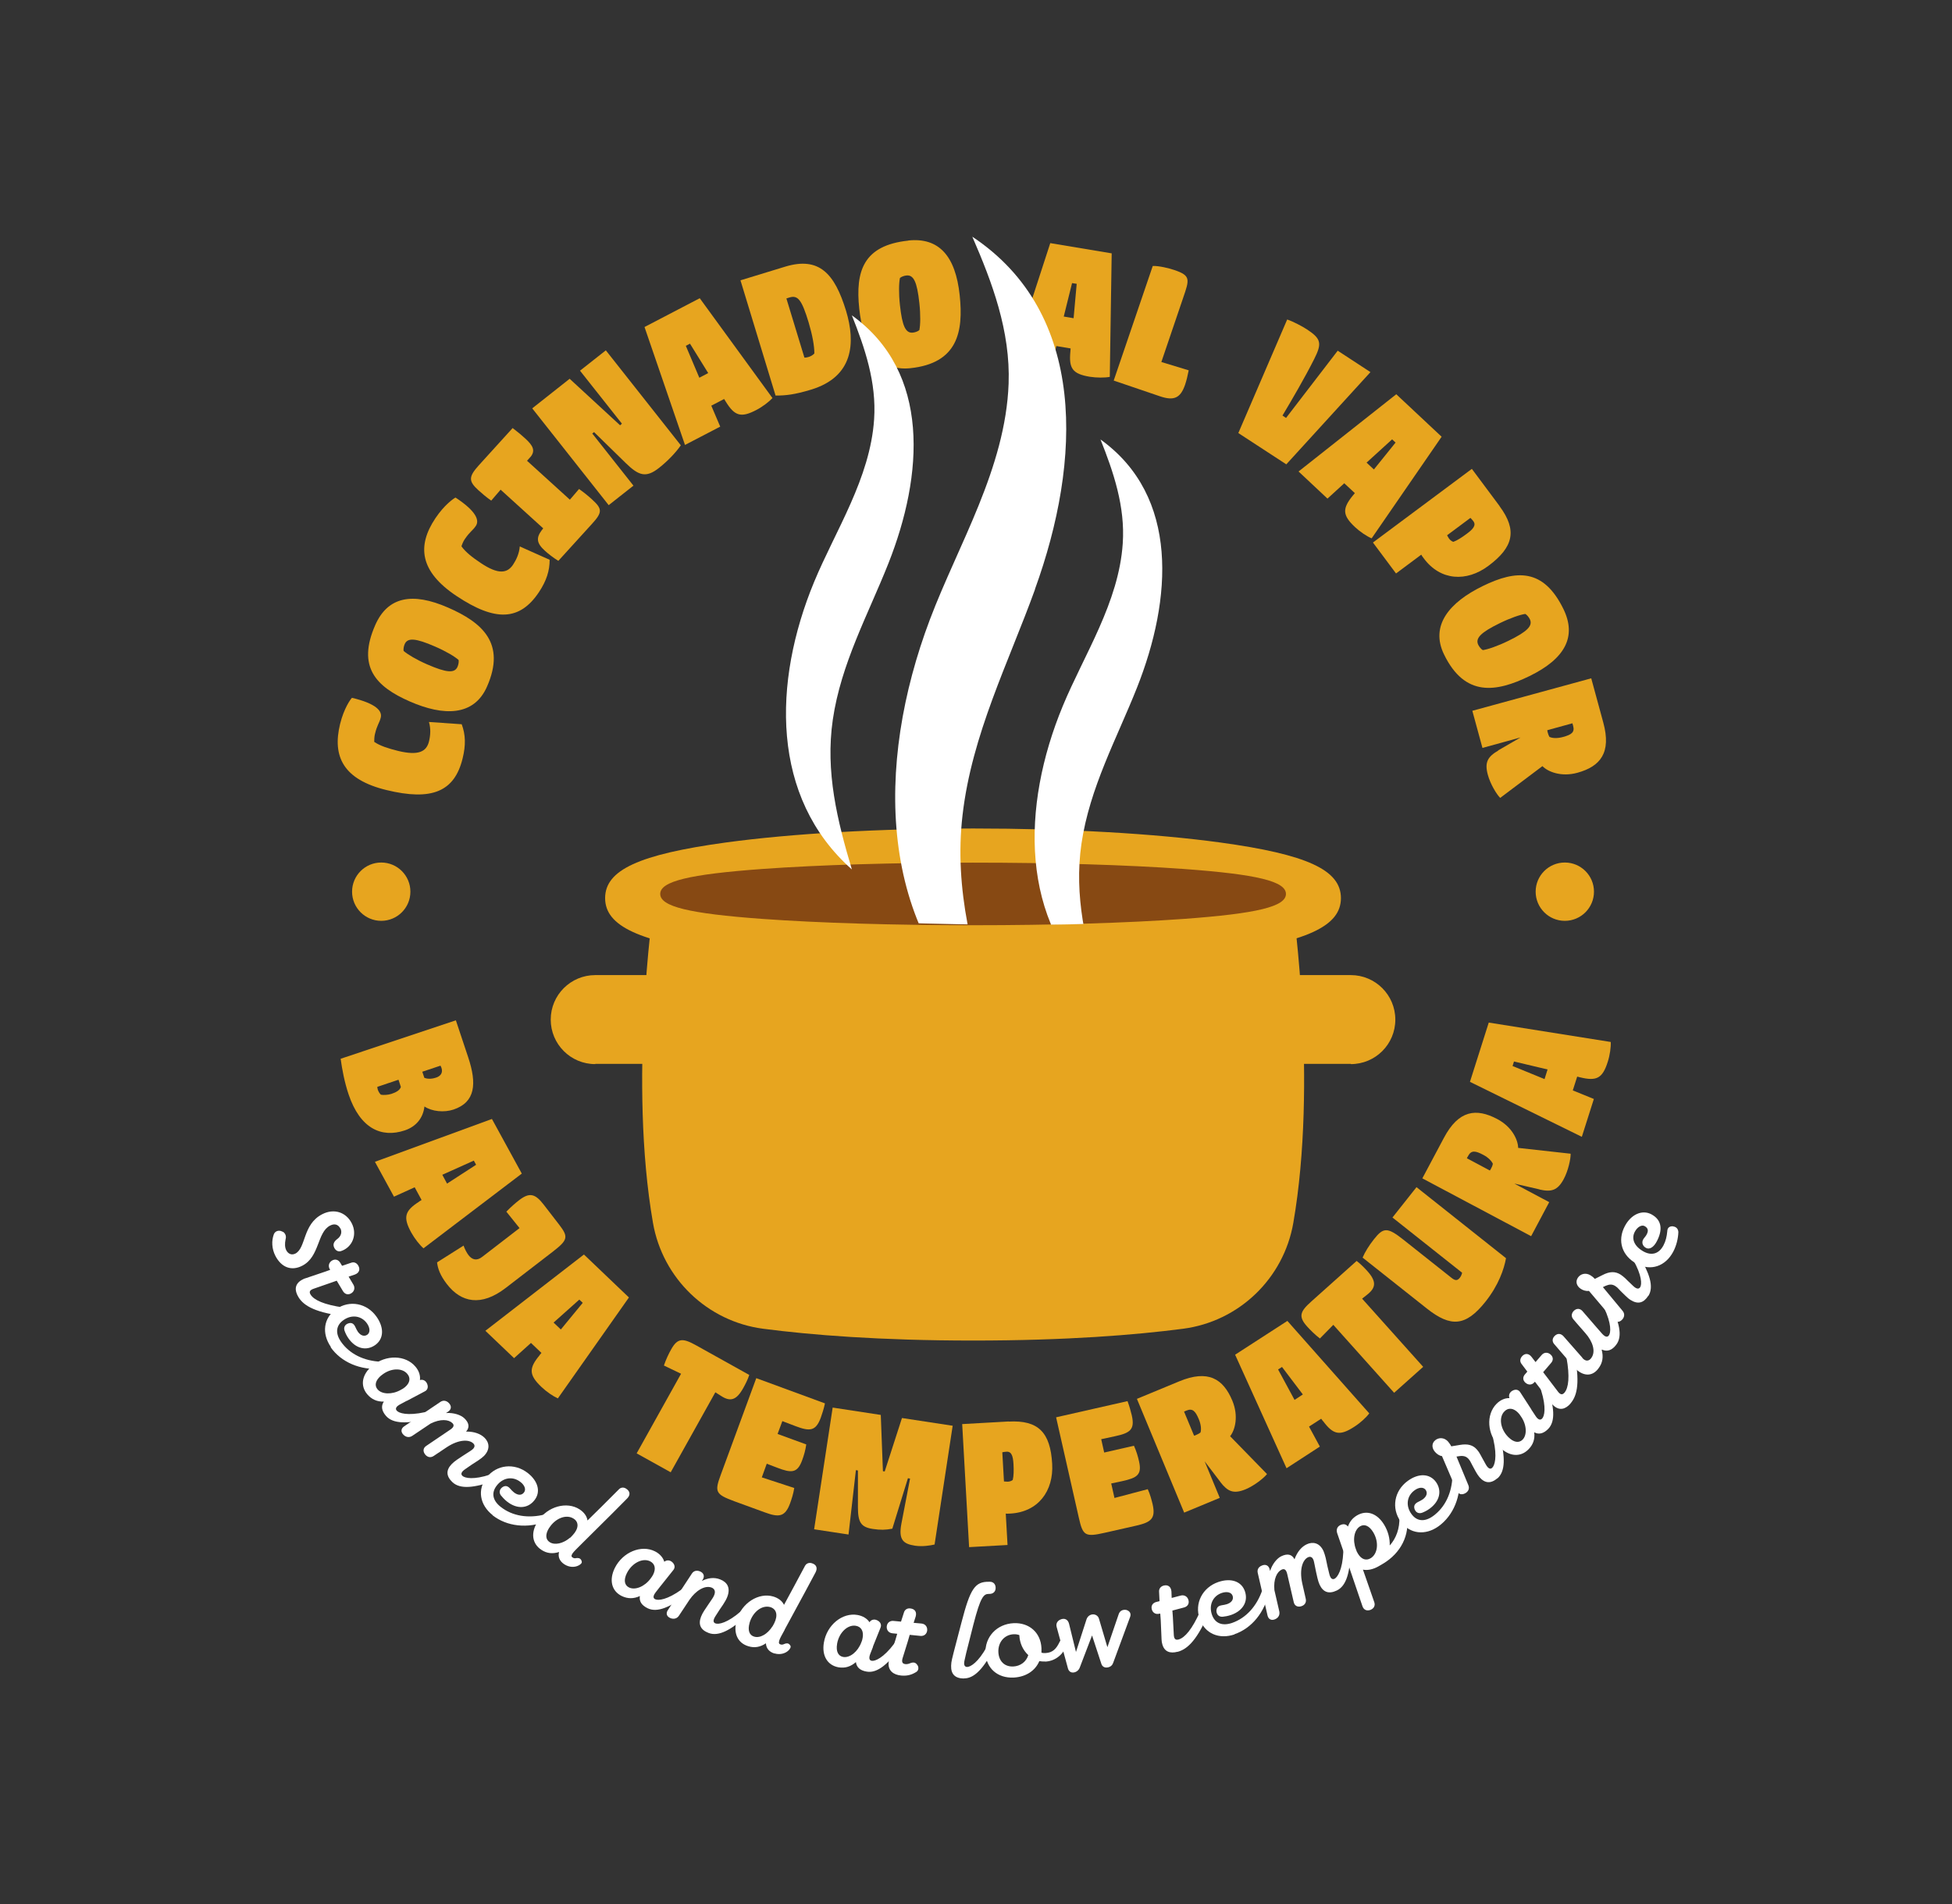 <?xml version="1.0" encoding="UTF-8" standalone="no"?>
<!DOCTYPE svg PUBLIC "-//W3C//DTD SVG 1.1//EN" "http://www.w3.org/Graphics/SVG/1.1/DTD/svg11.dtd">
<svg width="100%" height="100%" viewBox="0 0 164 160" version="1.1" xmlns="http://www.w3.org/2000/svg" xmlns:xlink="http://www.w3.org/1999/xlink" xml:space="preserve" xmlns:serif="http://www.serif.com/" style="fill-rule:evenodd;clip-rule:evenodd;stroke-linejoin:round;stroke-miterlimit:2;">
    <rect x="0" y="0" width="164" height="160" fill="#333333" stroke="none"/>
    <g id="Disseny_sobre">
        <path d="M28.6,103.24C28.41,102.88 28.1,102.8 27.73,102.99C26.63,103.56 26.87,105.6 25.4,106.36C24.5,106.83 23.65,106.52 23.14,105.54C22.83,104.94 22.8,104.27 23.01,103.71C23.12,103.45 23.42,103.34 23.71,103.49C23.82,103.52 23.9,103.6 23.96,103.71C24.03,103.84 24.04,103.99 23.99,104.16C23.92,104.5 23.93,104.83 24.05,105.06C24.22,105.39 24.52,105.49 24.82,105.34C25.72,104.87 25.42,102.89 27.06,102.04C28.04,101.53 29.06,101.84 29.55,102.79C30.04,103.74 29.61,104.81 28.66,105.13C28.41,105.22 28.15,105.07 28.05,104.77C27.97,104.54 28.06,104.32 28.36,104.1C28.65,103.88 28.76,103.54 28.6,103.22L28.6,103.24Z" style="fill:white;fill-rule:nonzero;"/>
        <path d="M25.07,108.99C24.73,108.43 24.76,107.91 25.33,107.57C25.44,107.51 25.56,107.44 25.69,107.41L27.23,106.89L27.74,106.71L27.71,106.66C27.55,106.39 27.63,106.09 27.89,105.93C28.16,105.77 28.43,105.85 28.59,106.12L28.74,106.37L29.51,106.11C29.73,106.03 29.96,106.11 30.1,106.35C30.28,106.66 30.19,106.97 29.8,107.11L29.29,107.28L29.69,107.95C29.85,108.22 29.77,108.52 29.51,108.68C29.24,108.84 28.97,108.76 28.81,108.49L28.29,107.62L27.78,107.8L26.34,108.3C26.06,108.4 25.94,108.54 26.09,108.78C26.37,109.25 27.24,109.64 28.84,109.87C29.06,109.9 29.18,110.06 29.12,110.29C29.06,110.55 28.84,110.59 28.72,110.57C26.22,110.25 25.43,109.59 25.07,108.99Z" style="fill:white;fill-rule:nonzero;"/>
        <path d="M27.8,113.19C27.01,112.05 27.18,110.75 28.24,110.01C29.37,109.22 30.84,109.5 31.65,110.67C32.29,111.59 32.24,112.52 31.52,113.03C30.77,113.55 29.88,113.33 29.28,112.47C29.11,112.23 29.02,112.02 28.95,111.83C28.85,111.55 28.98,111.3 29.26,111.21C29.52,111.12 29.71,111.21 29.84,111.48C29.92,111.65 29.99,111.8 30.06,111.9C30.29,112.23 30.59,112.34 30.86,112.16C31.12,111.97 31.09,111.59 30.84,111.22C30.38,110.56 29.55,110.44 28.86,110.93C28.23,111.37 28.15,112.03 28.65,112.75C29.36,113.77 30.57,114.37 32.02,114.43C32.18,114.44 32.3,114.55 32.29,114.72C32.29,114.89 32.19,115.02 32.02,115.02C30.27,115.16 28.66,114.47 27.78,113.21L27.8,113.19Z" style="fill:white;fill-rule:nonzero;"/>
        <path d="M34.18,117.71L33.62,118.01C33.28,118.19 33.19,118.37 33.33,118.54C33.51,118.75 34.22,118.99 35.7,118.67C35.88,118.62 36.02,118.71 36.07,118.9C36.11,119.09 36.04,119.21 35.87,119.25C34.27,119.63 33.02,119.68 32.42,118.97C32.06,118.55 32,118.15 32.25,117.78C31.68,117.8 31.22,117.59 30.86,117.17C30.24,116.44 30.41,115.5 31.26,114.78C32.42,113.81 34.09,113.86 34.91,114.85C35.21,115.2 35.33,115.62 35.28,115.97C35.52,115.9 35.76,116 35.88,116.27C36,116.54 35.94,116.81 35.67,116.93L34.18,117.72L34.18,117.71ZM32.04,115.57C31.54,115.99 31.44,116.42 31.72,116.75C32.08,117.18 32.95,117.21 33.68,116.79C33.81,116.73 33.92,116.65 34.02,116.57C34.44,116.22 34.52,115.8 34.22,115.45C33.77,114.91 32.77,114.96 32.04,115.58L32.04,115.57Z" style="fill:white;fill-rule:nonzero;"/>
        <path d="M37.48,118.74C38.12,118.7 38.72,118.9 39.01,119.18C39.42,119.57 39.47,119.95 39.16,120.3C39.86,120.29 40.38,120.5 40.7,120.81C41.09,121.19 41.22,121.76 40.67,122.34C40.55,122.46 40.39,122.58 40.2,122.71L39.6,123.1L39.08,123.46C38.76,123.68 38.69,123.87 38.85,124.02C39.05,124.21 39.79,124.38 41.22,123.9C41.4,123.83 41.55,123.91 41.62,124.09C41.68,124.28 41.62,124.4 41.46,124.46C39.91,125 38.67,125.19 38,124.54C37.48,124.04 37.46,123.54 37.95,123.03C38.07,122.91 38.22,122.78 38.4,122.66L38.85,122.36L39.53,121.92C39.97,121.65 39.9,121.42 39.76,121.29C39.43,120.97 38.59,120.92 37.54,121.61L36.45,122.34C36.19,122.52 35.91,122.47 35.71,122.21C35.52,121.96 35.54,121.67 35.83,121.49L37.81,120.15C38.2,119.9 38.14,119.71 38,119.58C37.69,119.28 37.01,119.21 36.17,119.63L34.65,120.65C34.42,120.81 34.14,120.8 33.91,120.58C33.65,120.33 33.68,120.04 33.97,119.85L37.01,117.8C37.24,117.65 37.49,117.69 37.69,117.88C37.96,118.14 37.94,118.44 37.63,118.64L37.49,118.73L37.48,118.74Z" style="fill:white;fill-rule:nonzero;"/>
        <path d="M41.39,127.32C40.3,126.46 40.09,125.17 40.88,124.15C41.73,123.07 43.22,122.91 44.34,123.78C45.22,124.47 45.45,125.38 44.9,126.07C44.34,126.79 43.42,126.83 42.6,126.18C42.37,126 42.22,125.82 42.09,125.67C41.91,125.43 41.96,125.16 42.2,124.98C42.43,124.82 42.64,124.85 42.84,125.07C42.96,125.21 43.08,125.33 43.18,125.41C43.5,125.66 43.82,125.68 44.02,125.42C44.22,125.17 44.08,124.8 43.72,124.53C43.08,124.03 42.26,124.16 41.74,124.83C41.26,125.44 41.38,126.09 42.07,126.63C43.05,127.4 44.38,127.62 45.79,127.26C45.95,127.22 46.09,127.29 46.13,127.46C46.18,127.62 46.12,127.77 45.96,127.83C44.33,128.47 42.59,128.28 41.38,127.33L41.39,127.32Z" style="fill:white;fill-rule:nonzero;"/>
        <path d="M47.41,131.45C47.03,131.2 46.86,130.84 46.97,130.42C46.43,130.59 45.94,130.54 45.49,130.24C44.69,129.72 44.57,128.78 45.19,127.83C46,126.58 47.63,126.14 48.7,126.84C49.08,127.09 49.31,127.42 49.36,127.77L50.53,126.62L52,125.15C52.16,124.98 52.41,124.96 52.61,125.1C52.95,125.32 52.98,125.63 52.69,125.92L51.42,127.2L48.81,129.79L48.38,130.22C48.25,130.36 48.16,130.45 48.1,130.54C47.97,130.74 48.01,130.83 48.12,130.89C48.21,130.95 48.31,130.96 48.42,130.93C48.58,130.91 48.75,130.93 48.84,131.11C48.92,131.27 48.9,131.38 48.65,131.53C48.3,131.73 47.82,131.72 47.41,131.45ZM46.15,128.37C45.8,128.91 45.82,129.36 46.18,129.59C46.61,129.87 47.31,129.71 47.89,129.22L47.91,129.22L48.12,129C48.63,128.45 48.65,127.91 48.2,127.62C47.59,127.22 46.67,127.57 46.15,128.38L46.15,128.37Z" style="fill:white;fill-rule:nonzero;"/>
        <path d="M55.49,133.29L55.1,133.79C54.86,134.1 54.85,134.3 55.05,134.39C55.3,134.51 56.05,134.45 57.28,133.56C57.43,133.44 57.59,133.47 57.71,133.62C57.82,133.78 57.81,133.91 57.67,134.02C56.36,135.01 55.24,135.56 54.4,135.14C53.9,134.89 53.69,134.56 53.76,134.12C53.24,134.36 52.74,134.36 52.24,134.12C51.38,133.7 51.16,132.77 51.65,131.77C52.32,130.42 53.88,129.79 55.02,130.36C55.43,130.56 55.72,130.9 55.81,131.24C56.01,131.08 56.26,131.08 56.48,131.27C56.7,131.47 56.75,131.74 56.55,131.96L55.5,133.28L55.49,133.29ZM52.67,132.19C52.38,132.77 52.46,133.21 52.85,133.4C53.36,133.65 54.16,133.33 54.66,132.65C54.75,132.54 54.82,132.42 54.88,132.31C55.12,131.82 55.03,131.41 54.62,131.2C53.99,130.89 53.1,131.34 52.67,132.19Z" style="fill:white;fill-rule:nonzero;"/>
        <path d="M58.96,132.86C59.44,132.6 60,132.52 60.5,132.72C61.1,132.95 61.4,133.43 61.1,134.2C61.03,134.38 60.91,134.6 60.75,134.84L60.45,135.28L60.11,135.81C59.9,136.14 59.9,136.34 60.11,136.42C60.37,136.52 61.11,136.39 62.25,135.4C62.39,135.27 62.56,135.28 62.69,135.42C62.82,135.57 62.81,135.7 62.69,135.82C61.47,136.92 60.4,137.56 59.53,137.22C58.85,136.96 58.65,136.5 58.9,135.85C58.96,135.69 59.06,135.51 59.17,135.34L59.47,134.89L59.83,134.36C59.91,134.25 59.96,134.15 60.01,134.03C60.14,133.7 60.01,133.5 59.79,133.41C59.22,133.19 58.46,133.66 57.93,134.43L57.05,135.76C56.9,136 56.63,136.09 56.34,135.98C56.01,135.85 55.92,135.57 56.12,135.29L58.13,132.23C58.28,132 58.53,131.94 58.79,132.04C59.13,132.17 59.23,132.46 59.03,132.76L58.97,132.85L58.96,132.86Z" style="fill:white;fill-rule:nonzero;"/>
        <path d="M65.07,138.95C64.64,138.82 64.37,138.53 64.35,138.09C63.88,138.41 63.4,138.5 62.88,138.34C61.96,138.07 61.58,137.21 61.9,136.12C62.32,134.69 63.75,133.8 64.97,134.16C65.4,134.29 65.72,134.54 65.87,134.86L66.65,133.42L67.63,131.59C67.74,131.38 67.97,131.29 68.2,131.36C68.59,131.47 68.71,131.76 68.52,132.13L67.67,133.72L65.92,136.95L65.93,136.95L65.64,137.48C65.55,137.65 65.5,137.76 65.47,137.86C65.4,138.09 65.47,138.16 65.59,138.19C65.69,138.22 65.79,138.2 65.89,138.15C66.04,138.09 66.21,138.05 66.34,138.2C66.46,138.33 66.47,138.44 66.28,138.66C66,138.95 65.54,139.08 65.07,138.94L65.07,138.95ZM62.98,136.37C62.8,136.99 62.95,137.41 63.36,137.53C63.86,137.68 64.48,137.32 64.89,136.68L64.91,136.66L65.05,136.4C65.38,135.73 65.24,135.21 64.72,135.05C64.02,134.85 63.25,135.45 62.98,136.36L62.98,136.37Z" style="fill:white;fill-rule:nonzero;"/>
        <path d="M73.35,138.38L73.12,138.97C72.98,139.33 73.03,139.53 73.24,139.56C73.51,139.61 74.22,139.33 75.13,138.12C75.24,137.96 75.41,137.94 75.56,138.05C75.72,138.17 75.74,138.3 75.63,138.45C74.66,139.77 73.74,140.63 72.82,140.47C72.27,140.38 71.97,140.12 71.91,139.67C71.48,140.05 71,140.2 70.46,140.11C69.52,139.95 69.03,139.13 69.22,138.03C69.47,136.54 70.78,135.49 72.04,135.71C72.5,135.79 72.86,136.02 73.05,136.32C73.19,136.11 73.44,136.03 73.7,136.16C73.97,136.29 74.09,136.53 73.97,136.8L73.34,138.37L73.35,138.38ZM70.33,138.14C70.22,138.78 70.43,139.17 70.85,139.24C71.41,139.33 72.08,138.79 72.37,138C72.43,137.87 72.46,137.73 72.48,137.61C72.57,137.08 72.36,136.7 71.91,136.62C71.22,136.5 70.49,137.19 70.33,138.13L70.33,138.14Z" style="fill:white;fill-rule:nonzero;"/>
        <path d="M76.75,136.37L77.42,136.43C77.73,136.46 77.92,136.69 77.9,137C77.87,137.31 77.64,137.5 77.33,137.47L76.43,137.38L76.28,137.9L75.83,139.35C75.75,139.63 75.79,139.81 76.07,139.84C76.2,139.85 76.33,139.83 76.48,139.76C76.76,139.65 76.96,139.71 77.09,139.95L77.1,139.95C77.21,140.16 77.16,140.39 76.98,140.5C76.55,140.77 76.17,140.84 75.71,140.8C75.07,140.74 74.59,140.39 74.66,139.7C74.66,139.6 74.69,139.48 74.73,139.36L75.23,137.81L75.38,137.29L74.98,137.25C74.67,137.22 74.48,136.99 74.5,136.68C74.53,136.37 74.76,136.18 75.07,136.21L75.7,136.27L75.95,135.49C76.02,135.26 76.23,135.13 76.47,135.16C76.87,135.2 77.04,135.46 76.93,135.85L76.76,136.37L76.75,136.37Z" style="fill:white;fill-rule:nonzero;"/>
        <path d="M80.97,141.05C80.24,141.04 79.89,140.68 79.91,139.98C79.91,139.81 79.94,139.61 79.99,139.4L80.12,138.87L80.78,136.34C81.52,133.49 81.91,132.9 83.1,132.92L83.16,132.92C83.47,132.92 83.65,133.13 83.65,133.44C83.65,133.75 83.44,133.94 83.13,133.94L83.08,133.94C82.64,133.94 82.38,134.19 81.78,136.52L81.18,138.89L81.04,139.51C80.95,139.89 81.03,140.07 81.25,140.08C81.53,140.08 82.18,139.71 82.91,138.38C82.99,138.21 83.16,138.17 83.33,138.25C83.5,138.35 83.54,138.47 83.46,138.63C82.69,140.08 81.91,141.06 80.98,141.04L80.97,141.05Z" style="fill:white;fill-rule:nonzero;"/>
        <path d="M87.8,139.62C87.65,139.62 87.5,139.62 87.32,139.59C86.98,140.39 86.21,140.91 85.18,140.97C83.8,141.04 82.87,140.18 82.8,138.93C82.73,137.56 83.74,136.47 85.16,136.4C86.46,136.34 87.44,137.18 87.5,138.5L87.5,138.88C87.59,138.91 87.71,138.92 87.85,138.91C88.44,138.88 88.75,138.55 89.01,138C89.08,137.86 89.16,137.7 89.43,137.78C89.58,137.83 89.72,137.96 89.64,138.19C89.4,138.93 88.74,139.59 87.81,139.63L87.8,139.62ZM86.39,139.08C85.95,138.67 85.67,138.09 85.64,137.4C85.49,137.35 85.34,137.32 85.16,137.33C84.37,137.37 83.84,138.02 83.88,138.84C83.92,139.59 84.39,140.07 85.13,140.04C85.74,140.01 86.22,139.64 86.39,139.09L86.39,139.08Z" style="fill:white;fill-rule:nonzero;"/>
        <path d="M93.52,139.74C93.45,139.95 93.29,140.08 93.05,140.12C92.79,140.16 92.59,140.04 92.52,139.78L91.75,137.43L90.71,140.15C90.63,140.35 90.44,140.51 90.22,140.54C89.98,140.58 89.8,140.45 89.73,140.22L88.78,136.73C88.7,136.46 88.82,136.22 89.08,136.1C89.43,135.94 89.73,136.08 89.82,136.46L90.4,138.82L91.29,136.06C91.38,135.82 91.58,135.67 91.83,135.66C92.06,135.66 92.26,135.79 92.33,136.02L93.04,138.42L93.99,135.64C94.08,135.36 94.34,135.23 94.64,135.29C94.92,135.38 95.05,135.59 94.95,135.87L93.53,139.72L93.52,139.74Z" style="fill:white;fill-rule:nonzero;"/>
        <path d="M98.94,138.8C98.3,138.97 97.82,138.8 97.65,138.16C97.62,138.04 97.59,137.9 97.59,137.77L97.52,136.14L97.48,135.6L97.42,135.6C97.12,135.69 96.85,135.54 96.77,135.24C96.69,134.94 96.84,134.7 97.14,134.62L97.42,134.55L97.38,133.74C97.37,133.51 97.51,133.31 97.77,133.24C98.12,133.15 98.39,133.33 98.42,133.74L98.44,134.28L99.2,134.08C99.5,134 99.77,134.16 99.85,134.46C99.93,134.76 99.78,135 99.48,135.08L98.5,135.34L98.54,135.88L98.62,137.4C98.64,137.69 98.74,137.85 99.02,137.77C99.54,137.63 100.16,136.91 100.82,135.43C100.91,135.23 101.09,135.15 101.3,135.28C101.54,135.41 101.51,135.63 101.46,135.74C100.46,138.06 99.61,138.63 98.93,138.81L98.94,138.8Z" style="fill:white;fill-rule:nonzero;"/>
        <path d="M103.73,137.34C102.42,137.79 101.22,137.27 100.79,136.04C100.34,134.74 101.02,133.4 102.36,132.94C103.42,132.58 104.3,132.88 104.59,133.71C104.89,134.57 104.43,135.36 103.43,135.71C103.16,135.8 102.92,135.84 102.72,135.86C102.42,135.88 102.22,135.69 102.2,135.39C102.2,135.11 102.33,134.95 102.62,134.9C102.81,134.87 102.97,134.84 103.09,134.8C103.47,134.67 103.66,134.41 103.56,134.1C103.45,133.79 103.07,133.72 102.65,133.86C101.89,134.12 101.55,134.88 101.82,135.68C102.07,136.41 102.68,136.66 103.51,136.38C104.69,135.97 105.59,134.98 106.06,133.6C106.12,133.45 106.25,133.36 106.41,133.42C106.57,133.46 106.67,133.6 106.62,133.76C106.27,135.48 105.16,136.84 103.71,137.33L103.73,137.34Z" style="fill:white;fill-rule:nonzero;"/>
        <path d="M106.7,132.04C106.89,131.43 107.29,130.94 107.66,130.77C108.17,130.53 108.54,130.61 108.76,131.03C109,130.37 109.38,129.96 109.79,129.77C110.28,129.54 110.87,129.62 111.2,130.35C111.27,130.51 111.32,130.7 111.38,130.92L111.53,131.63L111.68,132.25C111.77,132.63 111.92,132.76 112.12,132.67C112.37,132.55 112.79,131.92 112.86,130.42C112.86,130.23 112.99,130.12 113.18,130.12C113.38,130.13 113.47,130.23 113.47,130.41C113.42,132.05 113.15,133.27 112.3,133.66C111.64,133.97 111.17,133.8 110.87,133.17C110.8,133.01 110.74,132.83 110.69,132.62L110.57,132.09L110.41,131.3C110.32,130.8 110.08,130.78 109.9,130.86C109.48,131.05 109.14,131.81 109.41,133.05L109.7,134.33C109.78,134.64 109.63,134.89 109.32,134.98C109.02,135.07 108.75,134.94 108.69,134.61L108.15,132.28C108.05,131.83 107.86,131.82 107.68,131.9C107.29,132.08 106.98,132.69 107.07,133.62L107.48,135.4C107.54,135.68 107.43,135.93 107.15,136.06C106.83,136.21 106.56,136.08 106.49,135.74L105.67,132.17C105.61,131.91 105.73,131.68 105.99,131.57C106.32,131.41 106.6,131.54 106.68,131.9L106.72,132.06L106.7,132.04Z" style="fill:white;fill-rule:nonzero;"/>
        <path d="M113.16,131.2L112.34,128.82C112.25,128.51 112.36,128.25 112.67,128.13C112.91,128.04 113.1,128.09 113.25,128.28C113.39,127.88 113.63,127.57 114,127.35C114.82,126.86 115.71,127.16 116.3,128.14C116.63,128.69 116.78,129.3 116.76,129.87C117.28,129.3 117.62,128.45 117.57,127.45C117.55,127.26 117.67,127.14 117.84,127.13L117.86,127.13C118.05,127.11 118.18,127.22 118.2,127.41C118.45,128.98 117.71,130.5 116.2,131.4L115.84,131.61C115.36,131.89 114.88,131.98 114.51,131.9L115.46,134.63C115.56,134.91 115.44,135.16 115.15,135.28C114.83,135.4 114.56,135.28 114.46,134.95L113.18,131.19L113.16,131.2ZM115.38,128.77C115.05,128.22 114.64,128.04 114.27,128.26C113.77,128.56 113.62,129.4 113.92,130.19C113.96,130.33 114.02,130.45 114.09,130.56C114.37,131.03 114.77,131.18 115.16,130.94C115.76,130.58 115.87,129.59 115.38,128.77Z" style="fill:white;fill-rule:nonzero;"/>
        <path d="M120.87,128.25C119.75,129.06 118.44,128.91 117.68,127.86C116.88,126.75 117.13,125.27 118.28,124.44C119.19,123.78 120.12,123.82 120.64,124.53C121.17,125.27 120.96,126.16 120.11,126.78C119.88,126.95 119.66,127.05 119.48,127.12C119.2,127.22 118.95,127.1 118.85,126.82C118.76,126.56 118.85,126.37 119.11,126.23C119.28,126.15 119.42,126.07 119.53,126C119.86,125.76 119.96,125.46 119.78,125.2C119.59,124.94 119.2,124.97 118.84,125.24C118.19,125.71 118.09,126.54 118.58,127.22C119.03,127.85 119.69,127.91 120.4,127.4C121.41,126.67 121.99,125.46 122.03,124C122.03,123.84 122.14,123.72 122.31,123.72C122.48,123.72 122.61,123.82 122.61,123.98C122.78,125.73 122.11,127.35 120.87,128.25Z" style="fill:white;fill-rule:nonzero;"/>
        <path d="M125.81,124.22C125.26,124.69 124.76,124.66 124.3,124.13C124.19,124 124.08,123.83 123.98,123.65L123.72,123.17L123.61,122.96C123.55,122.82 123.48,122.72 123.4,122.62C123.2,122.38 122.96,122.32 122.63,122.36L122.37,122.4L123.36,124.79C123.49,125.09 123.36,125.36 123.07,125.5C122.78,125.64 122.53,125.56 122.39,125.26L121.15,122.36C120.92,122.33 120.71,122.18 120.55,121.99C120.29,121.68 120.27,121.29 120.58,121.03C120.89,120.77 121.36,120.79 121.67,121.15C121.75,121.25 121.85,121.38 121.93,121.54L122.66,121.42C123.31,121.31 123.76,121.42 124.11,121.84C124.21,121.95 124.3,122.09 124.39,122.26L124.52,122.5L124.83,123.06C125.02,123.4 125.2,123.49 125.36,123.35C125.57,123.17 125.81,122.45 125.47,120.98C125.42,120.8 125.51,120.66 125.7,120.6C125.89,120.56 126.01,120.62 126.05,120.8C126.44,122.39 126.51,123.64 125.79,124.25L125.81,124.22Z" style="fill:white;fill-rule:nonzero;"/>
        <path d="M128.65,118.44L129,118.97C129.21,119.3 129.4,119.37 129.56,119.21C129.76,119.01 129.93,118.28 129.48,116.84C129.41,116.66 129.5,116.51 129.67,116.45C129.86,116.39 129.98,116.45 130.04,116.62C130.56,118.18 130.72,119.42 130.07,120.08C129.68,120.47 129.29,120.57 128.9,120.36C128.97,120.93 128.81,121.4 128.41,121.8C127.74,122.48 126.79,122.4 126,121.61C124.93,120.54 124.83,118.87 125.74,117.96C126.07,117.63 126.47,117.47 126.82,117.49C126.73,117.25 126.82,117.01 127.06,116.87C127.32,116.72 127.59,116.76 127.74,117.02L128.66,118.44L128.65,118.44ZM126.72,120.76C127.18,121.22 127.62,121.28 127.92,120.98C128.32,120.58 128.27,119.71 127.78,119.02C127.71,118.9 127.62,118.79 127.53,118.7C127.15,118.32 126.72,118.27 126.4,118.6C125.9,119.1 126.05,120.09 126.72,120.76Z" style="fill:white;fill-rule:nonzero;"/>
        <path d="M131.96,117.93C131.53,118.43 131.03,118.56 130.54,118.13C130.44,118.05 130.35,117.95 130.27,117.84L129.29,116.54L128.96,116.11L128.92,116.15C128.72,116.39 128.41,116.41 128.17,116.2C127.93,116 127.92,115.71 128.13,115.48L128.32,115.26L127.83,114.61C127.69,114.42 127.69,114.19 127.87,113.98C128.1,113.71 128.43,113.7 128.68,114.03L129.01,114.46L129.52,113.87C129.72,113.63 130.03,113.61 130.27,113.82C130.51,114.03 130.52,114.31 130.31,114.54L129.65,115.31L129.98,115.74L130.9,116.95C131.08,117.18 131.25,117.25 131.44,117.03C131.79,116.62 131.9,115.67 131.61,114.08C131.57,113.86 131.68,113.7 131.92,113.68C132.19,113.65 132.29,113.85 132.31,113.97C132.79,116.44 132.41,117.4 131.95,117.93L131.96,117.93Z" style="fill:white;fill-rule:nonzero;"/>
        <path d="M132.95,114.12C133.22,114.43 133.51,114.38 133.69,114.12C134.09,113.59 133.83,112.74 133.19,112.02C132.55,111.3 132.2,110.88 132.2,110.88C131.99,110.65 132.01,110.36 132.24,110.14C132.47,109.93 132.74,109.94 132.95,110.17L134.17,111.58L134.59,112.06C134.85,112.35 135.04,112.4 135.17,112.22C135.34,112 135.41,111.25 134.76,109.88C134.67,109.71 134.73,109.55 134.9,109.46C135.08,109.38 135.21,109.42 135.29,109.58C136.02,111.05 136.36,112.26 135.79,113C135.44,113.47 135.03,113.61 134.59,113.41L134.57,113.44C134.72,114.01 134.66,114.52 134.29,115C133.85,115.59 133.22,115.68 132.58,115.2C132.44,115.1 132.3,114.96 132.17,114.8L130.59,112.96C130.38,112.73 130.41,112.45 130.64,112.24C130.87,112.03 131.14,112.05 131.36,112.29L132.94,114.09L132.95,114.12Z" style="fill:white;fill-rule:nonzero;"/>
        <path d="M138.48,108.89C138.09,109.5 137.61,109.62 137.01,109.25C136.86,109.16 136.71,109.03 136.56,108.88L136.17,108.5L136.01,108.33C135.91,108.21 135.82,108.14 135.71,108.07C135.45,107.9 135.21,107.92 134.9,108.05L134.67,108.16L136.32,110.15C136.53,110.39 136.49,110.7 136.26,110.92C136.03,111.14 135.76,111.13 135.54,110.89L133.5,108.48C133.27,108.51 133.02,108.44 132.82,108.31C132.48,108.09 132.34,107.72 132.56,107.38C132.78,107.04 133.23,106.92 133.63,107.17C133.74,107.24 133.87,107.33 133.99,107.47L134.65,107.14C135.23,106.84 135.7,106.82 136.16,107.11C136.29,107.19 136.41,107.3 136.55,107.42L136.74,107.61L137.2,108.05C137.48,108.32 137.68,108.35 137.8,108.17C137.95,107.94 137.96,107.18 137.21,105.87C137.11,105.71 137.15,105.55 137.31,105.44C137.48,105.34 137.61,105.37 137.71,105.53C138.55,106.94 138.99,108.11 138.49,108.9L138.48,108.89Z" style="fill:white;fill-rule:nonzero;"/>
        <path d="M140.57,103.06C140.85,103.09 141,103.29 141.01,103.54C140.99,104.09 140.84,104.69 140.58,105.18C139.93,106.41 138.7,106.83 137.53,106.21C136.27,105.54 135.86,104.27 136.51,103.04C137.03,102.05 137.96,101.63 138.74,102.04C139.64,102.52 139.7,103.36 139.2,104.31C138.94,104.81 138.59,105.02 138.3,104.87C138.01,104.72 137.91,104.42 138.05,104.16C138.13,104.01 138.27,103.9 138.35,103.73C138.52,103.41 138.46,103.19 138.17,103.03C137.92,102.9 137.56,103.11 137.35,103.51C137.03,104.12 137.33,104.76 138.11,105.18C138.79,105.54 139.39,105.35 139.76,104.65C139.95,104.29 140.04,103.9 140.08,103.45C140.09,103.16 140.29,103.03 140.55,103.05L140.57,103.06Z" style="fill:white;fill-rule:nonzero;"/>
        <path d="M28.57,60.85C28.9,59.51 29.45,58.76 29.57,58.64C31.6,59.12 32.13,59.75 31.99,60.3C31.87,60.78 31.69,60.89 31.5,61.69C31.45,61.88 31.44,62.17 31.44,62.34C31.93,62.68 32.64,62.9 33.44,63.1C35.17,63.52 35.83,63.16 36.04,62.31C36.16,61.83 36.21,61.25 36.04,60.67L38.79,60.86C39.12,61.74 39.14,62.62 38.87,63.72C38.19,66.53 36.28,67.32 32.47,66.39C28.84,65.51 27.91,63.57 28.57,60.85Z" style="fill:rgb(231,165,31);fill-rule:nonzero;"/>
        <path d="M31.52,52.54C32.56,50.16 34.61,49.73 37.65,51.06C40.51,52.31 42.52,54.05 40.92,57.69C39.82,60.21 37.25,60.18 34.44,58.95C31.55,57.69 30,56.02 31.52,52.54ZM38.44,56.03C38.52,55.85 38.56,55.6 38.53,55.46C38.21,55.17 37.47,54.73 36.55,54.33C34.92,53.62 34.24,53.57 34,54.13C33.92,54.31 33.88,54.56 33.91,54.7C34.23,54.98 34.97,55.43 35.89,55.83C37.52,56.54 38.2,56.59 38.44,56.03Z" style="fill:rgb(231,165,31);fill-rule:nonzero;"/>
        <path d="M36.58,43.55C37.35,42.4 38.12,41.89 38.27,41.81C40.02,42.96 40.29,43.73 39.98,44.19C39.71,44.6 39.5,44.64 39.04,45.32C38.93,45.48 38.82,45.74 38.77,45.91C39.12,46.4 39.7,46.85 40.39,47.31C41.87,48.3 42.61,48.18 43.1,47.46C43.37,47.05 43.62,46.53 43.67,45.92L46.18,47.04C46.18,47.97 45.91,48.81 45.28,49.76C43.67,52.17 41.62,52.26 38.35,50.08C35.25,48.01 35.03,45.87 36.58,43.55Z" style="fill:rgb(231,165,31);fill-rule:nonzero;"/>
        <path d="M41.29,42.08C40.87,41.79 40.52,41.49 40.21,41.21C39.36,40.44 39.35,40.08 40.22,39.11L43.07,35.97C43.54,36.33 43.84,36.58 44.12,36.84C44.78,37.44 44.98,37.85 44.61,38.35L44.28,38.72L47.88,41.99L48.65,41.09C49.11,41.42 49.45,41.7 49.72,41.95C50.6,42.75 50.65,43.03 49.72,44.04L46.91,47.13C46.47,46.86 46.08,46.55 45.79,46.29C45.08,45.65 45.04,45.21 45.49,44.59C45.557,44.503 45.607,44.44 45.64,44.4L42.06,41.15L41.27,42.07L41.29,42.08Z" style="fill:rgb(231,165,31);fill-rule:nonzero;"/>
        <path d="M44.71,34.32L47.86,31.83L52.1,35.74L52.25,35.6L48.73,31.15L50.9,29.44L57.2,37.42C56.78,38.03 56.09,38.75 55.38,39.31C54.26,40.2 53.65,39.96 52.57,38.91L49.91,36.31L49.76,36.43L53.22,40.81L51.14,42.45L44.72,34.32L44.71,34.32Z" style="fill:rgb(231,165,31);fill-rule:nonzero;"/>
        <path d="M60.97,33.74L60.84,33.53L59.76,34.09L60.51,35.85L57.55,37.39L54.15,27.48L58.79,25.06L64.9,33.45C64.6,33.77 64.07,34.18 63.55,34.45C62.25,35.13 61.72,34.96 60.97,33.74ZM58.76,31.74L59.5,31.35L57.97,28.88L57.62,29.06L58.75,31.73L58.76,31.74Z" style="fill:rgb(231,165,31);fill-rule:nonzero;"/>
        <path d="M62.2,23.56L65.96,22.41C68.82,21.54 70.12,22.98 71.08,26.11C71.9,28.82 71.7,31.66 68.15,32.74C66.73,33.17 66.01,33.24 65.16,33.24L62.21,23.55L62.2,23.56ZM67.58,30.05C67.7,30.06 67.86,30.02 67.96,29.99C68.09,29.95 68.32,29.83 68.42,29.7C68.42,29.05 68.25,28.14 67.94,27.1C67.36,25.18 67.03,24.78 66.32,25L66.07,25.08L67.59,30.07L67.58,30.05Z" style="fill:rgb(231,165,31);fill-rule:nonzero;"/>
        <path d="M76.31,20.21C78.89,19.94 80.28,21.51 80.63,24.81C80.96,27.91 80.44,30.52 76.49,30.94C73.76,31.23 72.51,28.98 72.19,25.93C71.86,22.79 72.53,20.62 76.31,20.22L76.31,20.21ZM76.7,27.95C76.9,27.93 77.13,27.84 77.24,27.74C77.33,27.32 77.35,26.46 77.24,25.46C77.05,23.69 76.76,23.08 76.15,23.15C75.95,23.17 75.72,23.26 75.61,23.36C75.52,23.78 75.5,24.64 75.61,25.64C75.8,27.41 76.09,28.02 76.7,27.95Z" style="fill:rgb(231,165,31);fill-rule:nonzero;"/>
        <path d="M89.93,29.53L89.95,29.28L88.75,29.08L88.29,30.94L85,30.39L88.24,20.43L93.4,21.29L93.24,31.67C92.81,31.75 92.14,31.75 91.56,31.66C90.12,31.42 89.79,30.97 89.93,29.54L89.93,29.53ZM89.37,26.6L90.2,26.74L90.46,23.85L90.07,23.79L89.37,26.61L89.37,26.6Z" style="fill:rgb(231,165,31);fill-rule:nonzero;"/>
        <path d="M97.57,30.42L99.87,31.12C99.78,31.59 99.68,31.99 99.57,32.32C99.18,33.46 98.63,33.7 97.45,33.3L93.57,31.98L96.85,22.35C97.36,22.33 98.23,22.54 98.66,22.69C100.05,23.16 99.94,23.47 99.4,25.04L97.57,30.43L97.57,30.42Z" style="fill:rgb(231,165,31);fill-rule:nonzero;"/>
        <path d="M108.15,26.85C108.65,27.02 109.41,27.42 109.79,27.67C111.01,28.47 111.08,28.85 110.41,30.18C109.63,31.73 108.55,33.58 107.75,34.92L108.05,35.12L112.39,29.47L115.14,31.27L108.07,39.02L104.04,36.39L108.14,26.86L108.15,26.85Z" style="fill:rgb(231,165,31);fill-rule:nonzero;"/>
        <path d="M113.67,41.63L113.83,41.44L112.94,40.61L111.53,41.9L109.1,39.62L117.31,33.13L121.12,36.7L115.24,45.24C114.84,45.07 114.28,44.7 113.85,44.3C112.78,43.3 112.76,42.74 113.67,41.63ZM114.82,38.88L115.43,39.45L117.25,37.19L116.96,36.92L114.82,38.87L114.82,38.88Z" style="fill:rgb(231,165,31);fill-rule:nonzero;"/>
        <path d="M125.99,42.54C127.49,44.56 127.16,45.98 125.05,47.55C123.22,48.92 121.02,48.81 119.62,46.92C119.53,46.8 119.45,46.7 119.41,46.61L117.29,48.19L115.35,45.59L123.66,39.4L126,42.54L125.99,42.54ZM122.11,45.53C122.42,45.42 122.81,45.17 123.24,44.85C123.78,44.45 124.04,44.13 123.78,43.79C123.7,43.68 123.61,43.59 123.54,43.52L121.58,44.98C121.61,45.04 121.68,45.17 121.73,45.24C121.78,45.31 121.91,45.48 122.11,45.53Z" style="fill:rgb(231,165,31);fill-rule:nonzero;"/>
        <path d="M131.35,51.17C132.49,53.5 131.49,55.35 128.51,56.81C125.7,58.18 123.08,58.59 121.33,55.01C120.12,52.54 121.81,50.6 124.57,49.25C127.41,47.86 129.68,47.76 131.35,51.17ZM124.2,54.19C124.29,54.37 124.45,54.56 124.58,54.63C125.01,54.57 125.83,54.29 126.73,53.85C128.33,53.07 128.8,52.58 128.53,52.03C128.44,51.85 128.28,51.66 128.15,51.59C127.72,51.65 126.9,51.93 126,52.37C124.4,53.15 123.93,53.64 124.2,54.19Z" style="fill:rgb(231,165,31);fill-rule:nonzero;"/>
        <path d="M125.87,63.06L127.75,61.97L124.55,62.85L123.7,59.73L133.69,57L134.7,60.71C135.4,63.26 134.45,64.41 132.52,64.94C131.16,65.31 130.04,64.85 129.59,64.38L126.04,67.05C125.73,66.74 125.21,65.88 125,65.1C124.71,64.04 125.01,63.58 125.88,63.07L125.87,63.06ZM130.2,61.93C130.43,62.04 130.85,62.06 131.32,61.93C132.02,61.74 132.32,61.54 132.17,61L132.11,60.78L130,61.36C130,61.43 130.02,61.51 130.04,61.57C130.06,61.65 130.1,61.79 130.19,61.94L130.2,61.93Z" style="fill:rgb(231,165,31);fill-rule:nonzero;"/>
        <path d="M28.62,88.97L38.3,85.74L39.34,88.86C40.07,91.06 39.95,92.62 38.1,93.24C37.32,93.5 36.3,93.41 35.66,92.98C35.55,93.95 34.96,94.67 34.01,94.99C32.03,95.65 30.25,94.82 29.29,91.97C28.94,90.93 28.74,89.85 28.62,88.97ZM33.49,90.73L31.7,91.33C31.7,91.43 31.73,91.53 31.75,91.59C31.79,91.71 31.89,91.89 32,91.99C32.2,92.03 32.58,92.02 32.89,91.92C33.28,91.79 33.59,91.62 33.68,91.34L33.48,90.73L33.49,90.73ZM37.01,89.55L35.48,90.06L35.65,90.57C35.93,90.68 36.26,90.68 36.65,90.55C36.98,90.44 37.24,90.18 37.09,89.73L37.01,89.55Z" style="fill:rgb(231,165,31);fill-rule:nonzero;"/>
        <path d="M35.21,100.97L35.42,100.84L34.84,99.77L33.1,100.56L31.5,97.63L41.33,94.03L43.84,98.62L35.58,104.9C35.25,104.61 34.84,104.09 34.55,103.57C33.85,102.29 34,101.75 35.21,100.98L35.21,100.97ZM37.16,98.72L37.56,99.46L40,97.88L39.81,97.53L37.16,98.72Z" style="fill:rgb(231,165,31);fill-rule:nonzero;"/>
        <path d="M42.54,101.82C42.95,101.4 43.32,101.08 43.62,100.85C44.47,100.2 44.95,100.28 45.68,101.23L46.97,102.9C47.77,103.94 47.72,104.19 46.46,105.17L42.5,108.22C40.43,109.82 38.74,109.46 37.54,107.9C36.98,107.17 36.78,106.6 36.72,106.08L38.95,104.67C39,104.86 39.21,105.28 39.36,105.47C39.64,105.83 40.02,106 40.51,105.62L43.65,103.2L42.55,101.83L42.54,101.82Z" style="fill:rgb(231,165,31);fill-rule:nonzero;"/>
        <path d="M45.33,113.88L45.49,113.69L44.61,112.85L43.19,114.13L40.78,111.83L49.06,105.42L52.84,109.03L46.87,117.51C46.47,117.33 45.92,116.96 45.49,116.55C44.43,115.54 44.42,114.98 45.34,113.88L45.33,113.88ZM46.51,111.14L47.12,111.72L48.96,109.48L48.67,109.21L46.51,111.14Z" style="fill:rgb(231,165,31);fill-rule:nonzero;"/>
        <path d="M55.78,114.75C55.94,114.26 56.2,113.72 56.39,113.39C56.94,112.4 57.4,112.45 58.5,113.06L62.95,115.54C62.83,115.92 62.62,116.33 62.44,116.65C61.87,117.67 61.36,117.82 60.56,117.29L60.1,117L56.35,123.72L53.49,122.13L57.22,115.44L55.78,114.75Z" style="fill:rgb(231,165,31);fill-rule:nonzero;"/>
        <path d="M63.98,124.14L66.73,125.04C66.66,125.51 66.51,125.97 66.38,126.33C65.96,127.47 65.45,127.53 64.26,127.09L61.71,126.16C60.11,125.57 60.02,125.37 60.56,123.92L63.54,115.81L69.31,117.93C69.21,118.4 69.07,118.82 68.96,119.13C68.54,120.27 68.04,120.3 66.83,119.84L65.73,119.42L65.33,120.5L67.74,121.38C67.67,121.86 67.55,122.29 67.39,122.72C66.99,123.8 66.5,123.8 65.28,123.33L64.42,123L64,124.16L63.98,124.14Z" style="fill:rgb(231,165,31);fill-rule:nonzero;"/>
        <path d="M69.94,118.28L74,118.9L74.18,123.63L74.33,123.65L75.78,119.16L80.04,119.81L78.52,129.79C78.14,129.88 77.48,129.98 76.88,129.89C75.92,129.74 75.47,129.43 75.73,128.05L76.46,124.25L76.28,124.22L74.97,128.46C74.37,128.57 74,128.58 73.32,128.48C72.33,128.33 72.08,127.91 72.08,126.66L72.08,123.57L71.91,123.54L71.29,128.95L68.4,128.51L69.96,118.27L69.94,118.28Z" style="fill:rgb(231,165,31);fill-rule:nonzero;"/>
        <path d="M84.74,119.46C87.25,119.32 88.25,120.38 88.4,123.01C88.53,125.29 87.23,127.06 84.88,127.19C84.73,127.19 84.6,127.21 84.5,127.19L84.65,129.83L81.42,130.01L80.84,119.67L84.75,119.45L84.74,119.46ZM85.09,124.35C85.17,124.03 85.18,123.57 85.15,123.03C85.11,122.36 84.99,121.97 84.57,121.99C84.44,121.99 84.31,122.02 84.21,122.04L84.35,124.49C84.42,124.5 84.57,124.51 84.65,124.51C84.73,124.51 84.95,124.49 85.1,124.35L85.09,124.35Z" style="fill:rgb(231,165,31);fill-rule:nonzero;"/>
        <path d="M93.63,125.88L96.43,125.14C96.63,125.57 96.75,126.04 96.84,126.41C97.11,127.6 96.71,127.92 95.48,128.2L92.83,128.8C91.16,129.18 90.98,129.05 90.64,127.54L88.73,119.1L94.73,117.74C94.9,118.19 95.01,118.62 95.09,118.94C95.36,120.13 94.95,120.42 93.68,120.69L92.52,120.94L92.77,122.06L95.27,121.49C95.47,121.93 95.6,122.36 95.7,122.81C95.95,123.93 95.54,124.19 94.26,124.47L93.36,124.66L93.63,125.86L93.63,125.88Z" style="fill:rgb(231,165,31);fill-rule:nonzero;"/>
        <path d="M102.53,124.53L101.21,122.8L102.48,125.87L99.49,127.11L95.52,117.55L99.07,116.08C101.51,115.07 102.77,115.86 103.54,117.71C104.08,119.02 103.76,120.18 103.35,120.69L106.45,123.87C106.18,124.21 105.39,124.84 104.65,125.15C103.63,125.57 103.14,125.33 102.53,124.54L102.53,124.53ZM100.86,120.38C100.94,120.13 100.91,119.72 100.72,119.26C100.44,118.59 100.2,118.32 99.69,118.53L99.48,118.62L100.32,120.64C100.39,120.64 100.46,120.6 100.52,120.57C100.6,120.54 100.73,120.48 100.87,120.37L100.86,120.38Z" style="fill:rgb(231,165,31);fill-rule:nonzero;"/>
        <path d="M111.15,119.42L111,119.22L109.98,119.88L110.89,121.56L108.09,123.38L103.77,113.84L108.16,111L115.04,118.77C114.78,119.12 114.29,119.57 113.79,119.89C112.56,120.69 112.02,120.57 111.16,119.42L111.15,119.42ZM108.76,117.64L109.46,117.18L107.71,114.87L107.38,115.08L108.76,117.63L108.76,117.64Z" style="fill:rgb(231,165,31);fill-rule:nonzero;"/>
        <path d="M110.9,112.48C110.49,112.17 110.07,111.75 109.81,111.46C109.05,110.61 109.25,110.19 110.18,109.36L113.98,105.96C114.3,106.2 114.62,106.53 114.87,106.8C115.65,107.67 115.62,108.2 114.87,108.79L114.44,109.13L119.57,114.86L117.13,117.04L112.02,111.33L110.9,112.47L110.9,112.48Z" style="fill:rgb(231,165,31);fill-rule:nonzero;"/>
        <path d="M114.48,105.68C114.68,105.21 115.02,104.66 115.44,104.13C116.22,103.15 116.55,103.1 117.89,104.16L121.95,107.38C122.3,107.66 122.47,107.6 122.66,107.36C122.75,107.24 122.82,107.08 122.84,106.95L116.99,102.31L119.01,99.76L126.53,105.73C126.36,106.66 125.91,107.99 124.8,109.39C123.15,111.46 121.9,111.56 119.88,109.96L114.48,105.68Z" style="fill:rgb(231,165,31);fill-rule:nonzero;"/>
        <path d="M129.35,99.95L127.23,99.46L130.16,101.02L128.64,103.88L119.5,99.02L121.31,95.62C122.55,93.28 124.03,93.1 125.8,94.04C127.05,94.7 127.54,95.8 127.55,96.46L131.96,96.95C131.97,97.38 131.76,98.37 131.38,99.08C130.86,100.05 130.33,100.18 129.35,99.96L129.35,99.95ZM125.43,97.81C125.33,97.57 125.05,97.27 124.61,97.04C123.97,96.7 123.61,96.64 123.35,97.13L123.24,97.33L125.17,98.36C125.22,98.31 125.25,98.24 125.28,98.18C125.32,98.11 125.39,97.98 125.42,97.81L125.43,97.81Z" style="fill:rgb(231,165,31);fill-rule:nonzero;"/>
        <path d="M132.75,90.53L132.51,90.47L132.14,91.63L133.91,92.35L132.9,95.53L123.5,90.91L125.08,85.93L135.33,87.56C135.35,88 135.26,88.66 135.08,89.22C134.64,90.62 134.14,90.87 132.75,90.53ZM129.77,90.67L130.02,89.87L127.2,89.2L127.08,89.58L129.77,90.68L129.77,90.67Z" style="fill:rgb(231,165,31);fill-rule:nonzero;"/>
        <circle cx="32.03" cy="74.93" r="2.45" style="fill:rgb(231,165,31);"/>
        <circle cx="131.47" cy="74.93" r="2.45" style="fill:rgb(231,165,31);"/>
        <path d="M50.01,89.4L57.35,89.4C58.34,89.4 59.29,89.01 59.99,88.31L65.46,82.84C66.92,81.38 66.92,79.01 65.46,77.56C64,76.1 61.64,76.1 60.18,77.56L55.8,81.94L50.01,81.94C47.95,81.94 46.27,83.61 46.27,85.68C46.27,87.74 47.94,89.42 50.01,89.42L50.01,89.4Z" style="fill:rgb(231,165,31);fill-rule:nonzero;"/>
        <path d="M113.49,89.4L106.15,89.4C105.16,89.4 104.21,89.01 103.51,88.31L98.04,82.84C96.58,81.38 96.58,79.01 98.04,77.56C99.5,76.1 101.86,76.1 103.32,77.56L107.7,81.94L113.49,81.94C115.55,81.94 117.23,83.61 117.23,85.68C117.23,87.75 115.56,89.42 113.49,89.42L113.49,89.4Z" style="fill:rgb(231,165,31);fill-rule:nonzero;"/>
        <path d="M108.63,76.28L81.76,75.15L54.89,76.28C54.89,76.28 52.8,90.92 54.86,102.76C55.67,107.43 59.43,111.05 64.13,111.66C68.12,112.18 73.91,112.65 81.76,112.65C89.61,112.65 95.4,112.18 99.39,111.66C104.09,111.05 107.85,107.44 108.66,102.76C110.72,90.92 108.63,76.28 108.63,76.28Z" style="fill:rgb(231,165,31);fill-rule:nonzero;"/>
        <path d="M81.75,81.32C73.91,81.32 66.52,80.9 60.96,80.14C53.68,79.14 50.84,77.83 50.84,75.47C50.84,73.11 53.68,71.8 60.96,70.8C66.53,70.04 73.91,69.62 81.75,69.62C89.59,69.62 96.98,70.04 102.54,70.8C109.82,71.8 112.66,73.11 112.66,75.47C112.66,77.83 109.82,79.14 102.54,80.14C96.97,80.9 89.59,81.32 81.75,81.32Z" style="fill:rgb(231,165,31);fill-rule:nonzero;"/>
        <path d="M81.75,77.75C75.08,77.75 68.81,77.56 64.07,77.22C57.88,76.77 55.47,76.18 55.47,75.12C55.47,74.06 57.88,73.47 64.07,73.02C68.8,72.68 75.08,72.49 81.75,72.49C88.42,72.49 94.69,72.68 99.43,73.02C105.62,73.47 108.04,74.06 108.04,75.12C108.04,76.18 105.63,76.77 99.43,77.22C94.7,77.56 88.42,77.75 81.75,77.75Z" style="fill:rgb(135,73,19);fill-rule:nonzero;"/>
        <g>
            <clipPath id="_clip1">
                <path d="M63.34,67.09L63.71,77C63.71,77 89.02,78.61 99.98,77L107.68,47.3L110.09,20.31L86.04,9.91L67.74,11.96L57.44,20.68L56.02,43.82L63.35,67.1L63.34,67.09Z"/>
            </clipPath>
            <g clip-path="url(#_clip1)">
                <path d="M86.96,49.52C84.73,55.69 81.65,61.72 80.87,68.49C80.14,74.79 81.77,80.6 83.68,86.37C73.69,78.13 73.51,64.28 78.13,52.05C80.5,45.78 84.48,39.35 84.74,32.24C84.9,27.82 83.36,23.73 81.69,19.89C91.37,26.33 90.87,38.71 86.95,49.52L86.96,49.52Z" style="fill:white;fill-rule:nonzero;"/>
                <path d="M71.57,26.5C72.66,29.23 73.65,32.14 73.44,35.23C73.11,40.2 70.19,44.58 68.4,48.9C64.91,57.33 64.75,67.02 71.57,73.06C70.35,68.97 69.33,64.86 69.97,60.47C70.66,55.76 72.94,51.63 74.63,47.37C77.59,39.92 78.21,31.27 71.57,26.5Z" style="fill:white;fill-rule:nonzero;"/>
                <path d="M92.46,36.93C93.55,39.66 94.54,42.57 94.33,45.66C94,50.63 91.08,55.01 89.29,59.33C85.8,67.76 85.64,77.45 92.46,83.49C91.24,79.4 90.22,75.29 90.86,70.9C91.55,66.19 93.83,62.06 95.52,57.8C98.48,50.35 99.1,41.7 92.46,36.93Z" style="fill:white;fill-rule:nonzero;"/>
            </g>
        </g>
    </g>
</svg>
